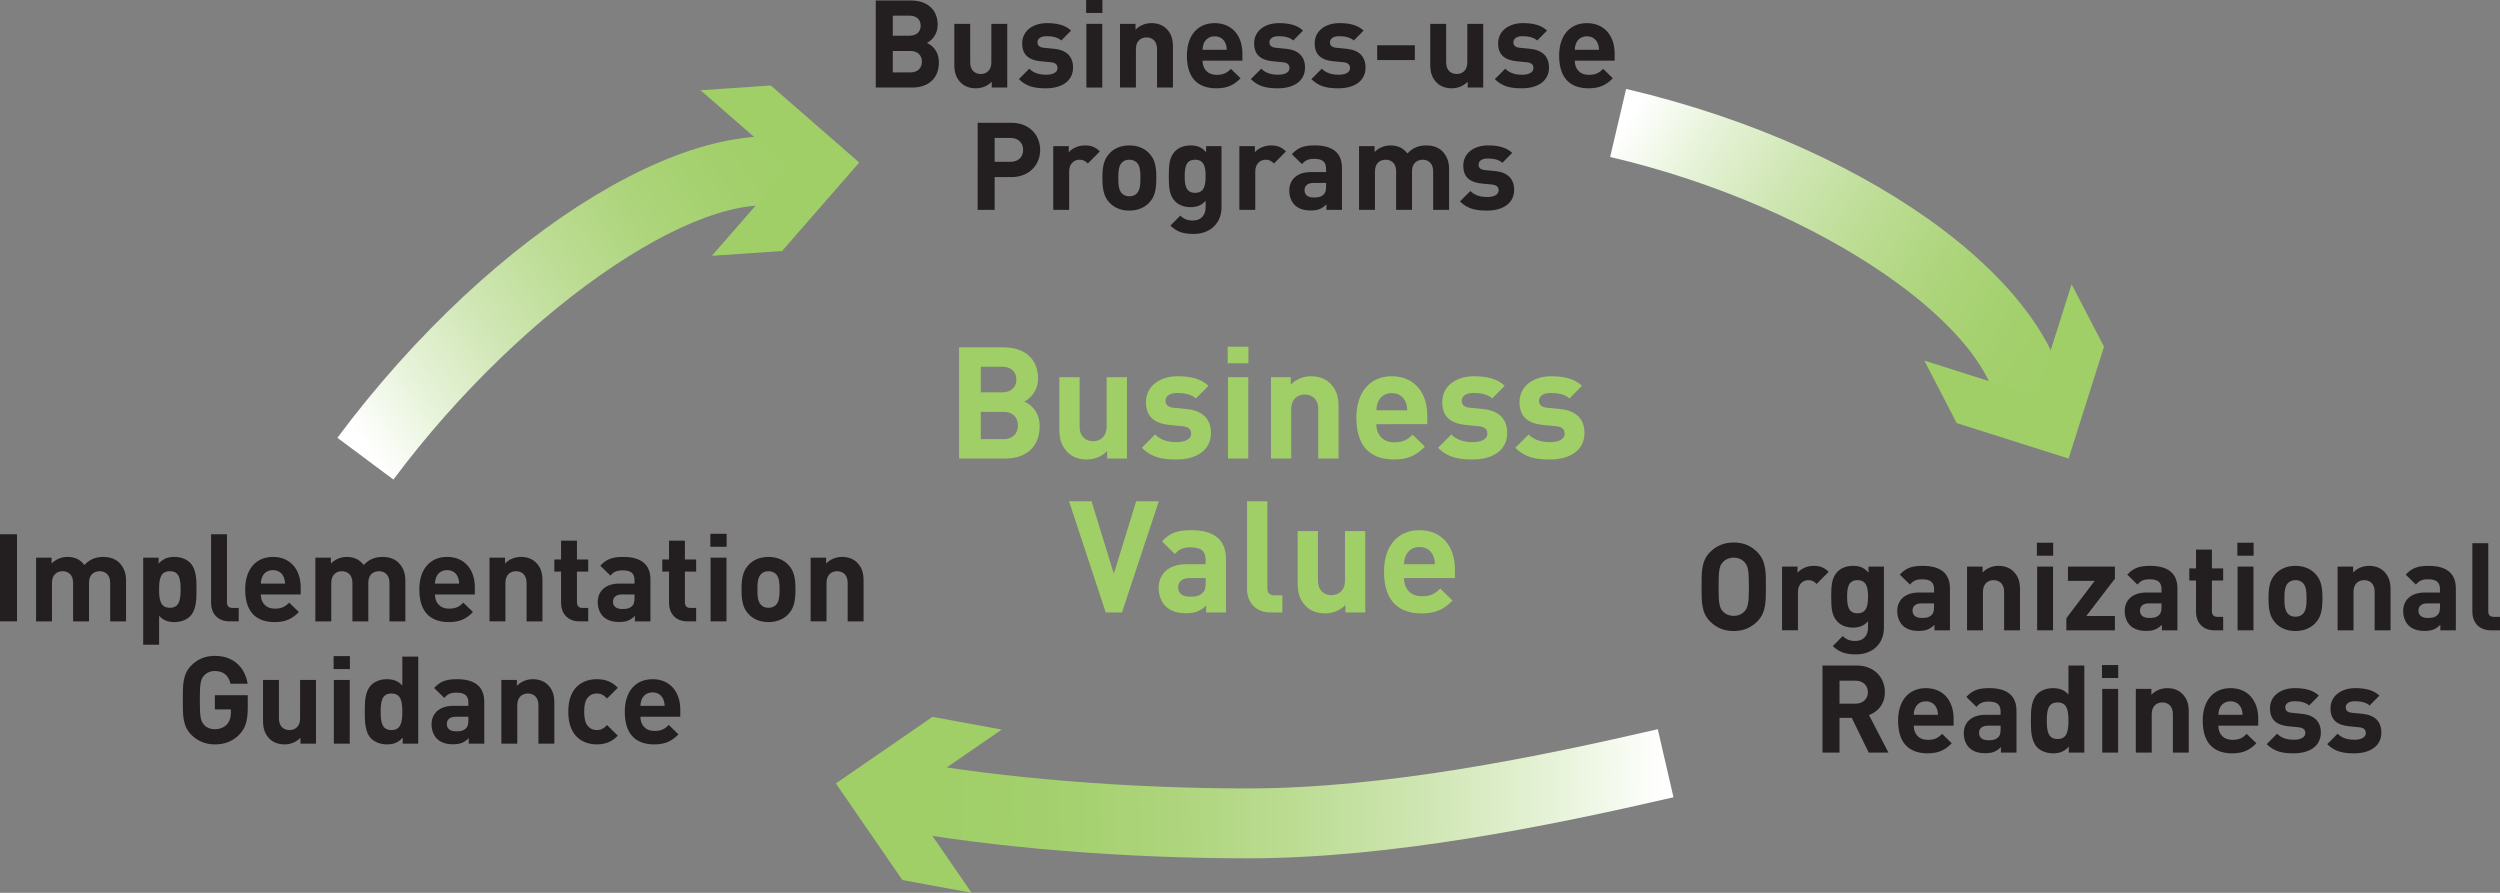 <?xml version="1.0" encoding="utf-8"?>
<!-- Generator: Adobe Illustrator 18.1.1, SVG Export Plug-In . SVG Version: 6.00 Build 0)  -->
<!DOCTYPE svg PUBLIC "-//W3C//DTD SVG 1.1//EN" "http://www.w3.org/Graphics/SVG/1.1/DTD/svg11.dtd">
<svg version="1.1" id="Layer_1" xmlns="http://www.w3.org/2000/svg" xmlns:xlink="http://www.w3.org/1999/xlink" x="0px" y="0px"
	 width="400px" height="142.845px" viewBox="0 0 400 142.845" enable-background="new 0 0 400 142.845" xml:space="preserve">
<rect x="0" y="0" width="400" height="142.845" fill="#808080" stroke="none"/>
<g>
	<g>
		<g>
			<linearGradient id="SVGID_1_" gradientUnits="userSpaceOnUse" x1="266.429" y1="126.58" x2="149.869" y2="128.043">
				<stop  offset="0" style="stop-color:#FFFFFF"/>
				<stop  offset="0.136" style="stop-color:#E9F4DC"/>
				<stop  offset="0.328" style="stop-color:#CFE6B3"/>
				<stop  offset="0.514" style="stop-color:#BBDC92"/>
				<stop  offset="0.693" style="stop-color:#ACD47A"/>
				<stop  offset="0.858" style="stop-color:#A3D06C"/>
				<stop  offset="1" style="stop-color:#A0CE67"/>
			</linearGradient>
			<path fill="url(#SVGID_1_)" d="M265.244,116.671c-18.929,4.37-43.462,9.478-65.651,9.478c-18.481,0-39.041-1.544-55.587-4.593
				l-2.026,10.994c17.213,3.172,38.453,4.78,57.613,4.78c23.023,0,48.426-5.208,68.167-9.767L265.244,116.671z"/>
		</g>
		<g>
			<polygon fill="#A0CE67" points="160.267,116.734 144.804,127.386 155.456,142.845 144.384,140.806 133.733,125.347 
				149.196,114.696 			"/>
		</g>
	</g>
	<g>
		<g>
			<linearGradient id="SVGID_2_" gradientUnits="userSpaceOnUse" x1="261.454" y1="17.463" x2="330.385" y2="61.375">
				<stop  offset="0" style="stop-color:#FFFFFF"/>
				<stop  offset="0.136" style="stop-color:#E9F4DC"/>
				<stop  offset="0.328" style="stop-color:#CFE6B3"/>
				<stop  offset="0.514" style="stop-color:#BBDC92"/>
				<stop  offset="0.693" style="stop-color:#ACD47A"/>
				<stop  offset="0.858" style="stop-color:#A3D06C"/>
				<stop  offset="1" style="stop-color:#A0CE67"/>
			</linearGradient>
			<path fill="url(#SVGID_2_)" d="M257.623,25.113c34.364,8.066,62.166,27.976,62.166,42.065h11.182
				c0-20.071-29.97-43.37-70.794-52.951L257.623,25.113z"/>
		</g>
		<g>
			<polygon fill="#A0CE67" points="307.893,57.695 325.784,63.374 331.456,45.479 336.643,55.474 330.971,73.371 313.069,67.693 			
				"/>
		</g>
	</g>
	<g>
		<path fill="#231F20" d="M145.958,14.01h-5.831V0.079h5.596c2.72,0,4.305,1.526,4.305,3.913c0,1.546-1.018,2.544-1.723,2.876
			c0.842,0.391,1.918,1.271,1.918,3.131C150.223,12.602,148.444,14.01,145.958,14.01z M145.508,2.504h-2.66v3.21h2.66
			c1.154,0,1.8-0.647,1.8-1.605C147.308,3.151,146.662,2.504,145.508,2.504z M145.683,8.161h-2.836v3.423h2.836
			c1.233,0,1.821-0.782,1.821-1.721C147.504,8.924,146.917,8.161,145.683,8.161z"/>
		<path fill="#231F20" d="M158.676,14.01v-0.939c-0.665,0.704-1.604,1.057-2.543,1.057c-1.019,0-1.84-0.334-2.408-0.9
			c-0.821-0.823-1.036-1.781-1.036-2.896V3.816h2.542V9.98c0,1.389,0.881,1.859,1.684,1.859c0.802,0,1.701-0.469,1.701-1.859V3.816
			h2.545V14.01H158.676z"/>
		<path fill="#231F20" d="M167.363,14.128c-1.605,0-3.052-0.176-4.344-1.468l1.663-1.663c0.841,0.841,1.937,0.959,2.721,0.959
			c0.88,0,1.8-0.293,1.8-1.057c0-0.509-0.274-0.861-1.077-0.94l-1.605-0.155c-1.839-0.176-2.974-0.978-2.974-2.857
			c0-2.114,1.859-3.248,3.933-3.248c1.585,0,2.915,0.274,3.894,1.192l-1.565,1.586c-0.587-0.529-1.488-0.685-2.368-0.685
			c-1.017,0-1.449,0.469-1.449,0.978c0,0.371,0.157,0.801,1.058,0.88l1.604,0.157c2.016,0.195,3.033,1.271,3.033,2.993
			C171.687,13.052,169.769,14.128,167.363,14.128z"/>
		<path fill="#231F20" d="M173.782,2.074V0h2.603v2.074H173.782z M173.821,14.01V3.816h2.544V14.01H173.821z"/>
		<path fill="#231F20" d="M185.13,14.01V7.847c0-1.389-0.881-1.86-1.684-1.86c-0.801,0-1.701,0.47-1.701,1.86v6.163h-2.544V3.816
			h2.485v0.939c0.666-0.704,1.605-1.056,2.544-1.056c1.017,0,1.839,0.332,2.406,0.899c0.821,0.821,1.037,1.781,1.037,2.896v6.516
			H185.13z"/>
		<path fill="#231F20" d="M192.409,9.706c0,1.312,0.802,2.27,2.23,2.27c1.115,0,1.664-0.312,2.309-0.958l1.545,1.506
			c-1.038,1.037-2.035,1.605-3.874,1.605c-2.408,0-4.715-1.096-4.715-5.225c0-3.326,1.8-5.204,4.441-5.204
			c2.838,0,4.441,2.075,4.441,4.872v1.135H192.409z M196.048,6.868c-0.273-0.606-0.841-1.057-1.702-1.057s-1.427,0.45-1.702,1.057
			c-0.156,0.372-0.216,0.646-0.235,1.096h3.874C196.263,7.514,196.204,7.241,196.048,6.868z"/>
		<path fill="#231F20" d="M204.481,14.128c-1.606,0-3.053-0.176-4.345-1.468l1.664-1.663c0.841,0.841,1.937,0.959,2.72,0.959
			c0.881,0,1.799-0.293,1.799-1.057c0-0.509-0.273-0.861-1.076-0.94l-1.603-0.155c-1.84-0.176-2.976-0.978-2.976-2.857
			c0-2.114,1.859-3.248,3.933-3.248c1.586,0,2.917,0.274,3.894,1.192l-1.566,1.586c-0.584-0.529-1.486-0.685-2.367-0.685
			c-1.016,0-1.449,0.469-1.449,0.978c0,0.371,0.157,0.801,1.058,0.88l1.605,0.157c2.016,0.195,3.032,1.271,3.032,2.993
			C208.804,13.052,206.887,14.128,204.481,14.128z"/>
		<path fill="#231F20" d="M214.165,14.128c-1.605,0-3.053-0.176-4.346-1.468l1.666-1.663c0.841,0.841,1.938,0.959,2.718,0.959
			c0.883,0,1.802-0.293,1.802-1.057c0-0.509-0.272-0.861-1.075-0.94l-1.606-0.155c-1.839-0.176-2.975-0.978-2.975-2.857
			c0-2.114,1.858-3.248,3.933-3.248c1.586,0,2.915,0.274,3.895,1.192l-1.566,1.586c-0.588-0.529-1.488-0.685-2.37-0.685
			c-1.015,0-1.448,0.469-1.448,0.978c0,0.371,0.159,0.801,1.06,0.88l1.602,0.157c2.018,0.195,3.033,1.271,3.033,2.993
			C218.489,13.052,216.572,14.128,214.165,14.128z"/>
		<path fill="#231F20" d="M220.348,9.607V7.241h6.025v2.367H220.348z"/>
		<path fill="#231F20" d="M234.826,14.01v-0.939c-0.664,0.704-1.602,1.057-2.541,1.057c-1.022,0-1.841-0.334-2.408-0.9
			c-0.825-0.823-1.037-1.781-1.037-2.896V3.816h2.545V9.98c0,1.389,0.879,1.859,1.68,1.859c0.803,0,1.704-0.469,1.704-1.859V3.816
			h2.544V14.01H234.826z"/>
		<path fill="#231F20" d="M243.516,14.128c-1.606,0-3.053-0.176-4.346-1.468l1.664-1.663c0.841,0.841,1.939,0.959,2.72,0.959
			c0.881,0,1.801-0.293,1.801-1.057c0-0.509-0.273-0.861-1.076-0.94l-1.604-0.155c-1.841-0.176-2.977-0.978-2.977-2.857
			c0-2.114,1.86-3.248,3.933-3.248c1.586,0,2.917,0.274,3.895,1.192l-1.566,1.586c-0.588-0.529-1.488-0.685-2.369-0.685
			c-1.016,0-1.448,0.469-1.448,0.978c0,0.371,0.158,0.801,1.059,0.88l1.604,0.157c2.016,0.195,3.033,1.271,3.033,2.993
			C247.84,13.052,245.923,14.128,243.516,14.128z"/>
		<path fill="#231F20" d="M251.967,9.706c0,1.312,0.801,2.27,2.233,2.27c1.113,0,1.661-0.312,2.31-0.958l1.544,1.506
			c-1.038,1.037-2.037,1.605-3.876,1.605c-2.408,0-4.715-1.096-4.715-5.225c0-3.326,1.799-5.204,4.442-5.204
			c2.838,0,4.44,2.075,4.44,4.872v1.135H251.967z M255.607,6.868c-0.273-0.606-0.839-1.057-1.702-1.057
			c-0.863,0-1.431,0.45-1.704,1.057c-0.156,0.372-0.213,0.646-0.235,1.096h3.875C255.82,7.514,255.763,7.241,255.607,6.868z"/>
		<path fill="#231F20" d="M161.827,28.334h-2.681v5.244h-2.72V19.646h5.401c2.876,0,4.598,1.977,4.598,4.343
			C166.425,26.357,164.704,28.334,161.827,28.334z M161.69,22.072h-2.544v3.816h2.544c1.232,0,2.015-0.763,2.015-1.899
			C163.705,22.855,162.922,22.072,161.69,22.072z"/>
		<path fill="#231F20" d="M174.057,26.161c-0.392-0.391-0.725-0.607-1.352-0.607c-0.782,0-1.643,0.586-1.643,1.878v6.145h-2.543
			V23.383h2.484v0.978c0.49-0.587,1.467-1.096,2.563-1.096c0.998,0,1.702,0.254,2.408,0.959L174.057,26.161z"/>
		<path fill="#231F20" d="M183.858,32.441c-0.626,0.667-1.662,1.253-3.169,1.253c-1.507,0-2.524-0.586-3.15-1.253
			c-0.92-0.958-1.155-2.112-1.155-3.971c0-1.838,0.235-2.993,1.155-3.953c0.627-0.665,1.643-1.251,3.15-1.251
			c1.507,0,2.544,0.587,3.169,1.251c0.92,0.959,1.155,2.115,1.155,3.953C185.012,30.329,184.778,31.484,183.858,32.441z
			 M181.883,26.005c-0.295-0.294-0.685-0.45-1.194-0.45c-0.509,0-0.88,0.156-1.174,0.45c-0.529,0.528-0.587,1.408-0.587,2.465
			s0.058,1.957,0.587,2.486c0.293,0.293,0.665,0.45,1.174,0.45c0.509,0,0.899-0.157,1.194-0.45c0.528-0.529,0.586-1.429,0.586-2.486
			S182.411,26.533,181.883,26.005z"/>
		<path fill="#231F20" d="M190.962,37.431c-1.566,0-2.642-0.312-3.697-1.331l1.584-1.604c0.566,0.547,1.134,0.783,1.996,0.783
			c1.526,0,2.053-1.076,2.053-2.113v-1.037c-0.665,0.743-1.428,1.018-2.425,1.018c-0.999,0-1.859-0.333-2.426-0.901
			c-0.96-0.958-1.038-2.27-1.038-4.05c0-1.781,0.078-3.072,1.038-4.032c0.567-0.566,1.448-0.899,2.445-0.899
			c1.076,0,1.781,0.293,2.486,1.076v-0.958h2.465v9.823C195.443,35.652,193.701,37.431,190.962,37.431z M191.215,25.555
			c-1.506,0-1.662,1.291-1.662,2.642c0,1.35,0.156,2.66,1.662,2.66c1.507,0,1.683-1.31,1.683-2.66
			C192.898,26.846,192.723,25.555,191.215,25.555z"/>
		<path fill="#231F20" d="M203.837,26.161c-0.391-0.391-0.725-0.607-1.351-0.607c-0.782,0-1.643,0.586-1.643,1.878v6.145h-2.544
			V23.383h2.485v0.978c0.49-0.587,1.467-1.096,2.563-1.096c0.998,0,1.702,0.254,2.405,0.959L203.837,26.161z"/>
		<path fill="#231F20" d="M212.229,33.577v-0.88c-0.685,0.685-1.329,0.978-2.502,0.978c-1.159,0-1.998-0.293-2.604-0.901
			c-0.547-0.568-0.841-1.389-0.841-2.29c0-1.624,1.113-2.955,3.483-2.955h2.407v-0.51c0-1.115-0.548-1.603-1.901-1.603
			c-0.977,0-1.427,0.235-1.954,0.841l-1.627-1.585c0.998-1.096,1.977-1.409,3.68-1.409c2.855,0,4.346,1.214,4.346,3.601v6.711
			H212.229z M212.172,29.272h-2.015c-0.922,0-1.43,0.43-1.43,1.155c0,0.704,0.469,1.174,1.468,1.174
			c0.704,0,1.152-0.059,1.605-0.489c0.274-0.255,0.372-0.666,0.372-1.291V29.272z"/>
		<path fill="#231F20" d="M229.309,33.577v-6.164c0-1.389-0.879-1.859-1.682-1.859c-0.779,0-1.704,0.469-1.704,1.8v6.222h-2.543
			v-6.164c0-1.389-0.879-1.859-1.682-1.859s-1.704,0.469-1.704,1.859v6.164h-2.545V23.383h2.488v0.939
			c0.666-0.685,1.605-1.057,2.544-1.057c1.133,0,2.055,0.411,2.699,1.291c0.863-0.899,1.78-1.291,3.052-1.291
			c1.019,0,1.938,0.333,2.507,0.899c0.82,0.822,1.113,1.782,1.113,2.897v6.516H229.309z"/>
		<path fill="#231F20" d="M237.94,33.695c-1.606,0-3.051-0.176-4.346-1.468l1.666-1.663c0.84,0.842,1.937,0.959,2.718,0.959
			c0.883,0,1.801-0.293,1.801-1.057c0-0.509-0.272-0.861-1.075-0.94l-1.605-0.156c-1.839-0.176-2.975-0.978-2.975-2.856
			c0-2.115,1.859-3.248,3.933-3.248c1.586,0,2.915,0.274,3.895,1.193l-1.567,1.586c-0.587-0.528-1.487-0.685-2.37-0.685
			c-1.015,0-1.445,0.47-1.445,0.978c0,0.372,0.157,0.802,1.058,0.88l1.602,0.157c2.017,0.195,3.033,1.271,3.033,2.993
			C242.264,32.619,240.348,33.695,237.94,33.695z"/>
	</g>
	<g>
		<path fill="#231F20" d="M281.155,99.44c-0.979,0.977-2.173,1.525-3.758,1.525c-1.584,0-2.796-0.549-3.776-1.525
			c-1.409-1.41-1.367-3.151-1.367-5.558c0-2.408-0.042-4.149,1.367-5.558c0.98-0.977,2.192-1.524,3.776-1.524
			c1.585,0,2.779,0.547,3.758,1.524c1.409,1.409,1.391,3.15,1.391,5.558C282.546,96.289,282.564,98.031,281.155,99.44z
			 M279.139,89.968c-0.391-0.448-0.997-0.743-1.742-0.743c-0.743,0-1.367,0.296-1.758,0.743c-0.531,0.59-0.666,1.234-0.666,3.914
			c0,2.68,0.136,3.327,0.666,3.914c0.391,0.448,1.015,0.741,1.758,0.741c0.744,0,1.351-0.294,1.742-0.741
			c0.528-0.588,0.687-1.234,0.687-3.914C279.826,91.202,279.667,90.557,279.139,89.968z"/>
		<path fill="#231F20" d="M290.663,93.434c-0.391-0.393-0.723-0.609-1.348-0.609c-0.784,0-1.644,0.588-1.644,1.879v6.144h-2.544
			V90.655h2.485v0.978c0.491-0.588,1.468-1.098,2.563-1.098c0.996,0,1.701,0.257,2.404,0.96L290.663,93.434z"/>
		<path fill="#231F20" d="M296.946,104.703c-1.566,0-2.642-0.312-3.701-1.332l1.589-1.603c0.565,0.549,1.132,0.784,1.992,0.784
			c1.529,0,2.056-1.076,2.056-2.113V99.4c-0.663,0.743-1.428,1.016-2.426,1.016c-1,0-1.857-0.333-2.425-0.901
			c-0.96-0.957-1.036-2.27-1.036-4.049c0-1.782,0.076-3.071,1.036-4.031c0.568-0.568,1.447-0.901,2.447-0.901
			c1.075,0,1.78,0.295,2.483,1.074v-0.955h2.466v9.822C301.427,102.923,299.685,104.703,296.946,104.703z M297.198,92.825
			c-1.507,0-1.66,1.291-1.66,2.642c0,1.351,0.154,2.661,1.66,2.661c1.506,0,1.685-1.31,1.685-2.661
			C298.882,94.116,298.704,92.825,297.198,92.825z"/>
		<path fill="#231F20" d="M309.506,100.848v-0.879c-0.685,0.682-1.329,0.978-2.503,0.978c-1.157,0-1.998-0.296-2.604-0.901
			c-0.546-0.567-0.841-1.389-0.841-2.287c0-1.628,1.114-2.957,3.483-2.957h2.409v-0.51c0-1.114-0.55-1.603-1.901-1.603
			c-0.978,0-1.429,0.234-1.955,0.841l-1.628-1.586c1-1.094,1.977-1.408,3.68-1.408c2.856,0,4.346,1.214,4.346,3.603v6.71H309.506z
			 M309.45,96.543h-2.016c-0.922,0-1.429,0.429-1.429,1.154c0,0.705,0.468,1.175,1.467,1.175c0.705,0,1.154-0.06,1.606-0.488
			c0.273-0.255,0.372-0.665,0.372-1.291V96.543z"/>
		<path fill="#231F20" d="M320.657,100.848v-6.163c0-1.391-0.879-1.86-1.68-1.86c-0.803,0-1.704,0.469-1.704,1.86v6.163h-2.544
			V90.655h2.486v0.939c0.666-0.703,1.606-1.058,2.544-1.058c1.019,0,1.838,0.333,2.404,0.901c0.825,0.821,1.038,1.78,1.038,2.896
			v6.516H320.657z"/>
		<path fill="#231F20" d="M325.903,88.913v-2.075h2.604v2.075H325.903z M325.943,100.848V90.655h2.543v10.193H325.943z"/>
		<path fill="#231F20" d="M330.618,100.848v-1.939l4.523-5.966h-4.27v-2.289h7.513v1.936l-4.574,5.969h4.574v2.289H330.618z"/>
		<path fill="#231F20" d="M345.903,100.848v-0.879c-0.689,0.682-1.333,0.978-2.507,0.978c-1.152,0-1.998-0.296-2.604-0.901
			c-0.546-0.567-0.841-1.389-0.841-2.287c0-1.628,1.119-2.957,3.483-2.957h2.407v-0.51c0-1.114-0.545-1.603-1.899-1.603
			c-0.978,0-1.425,0.234-1.955,0.841l-1.622-1.586c0.995-1.094,1.977-1.408,3.675-1.408c2.861,0,4.346,1.214,4.346,3.603v6.71
			H345.903z M345.841,96.543h-2.015c-0.922,0-1.431,0.429-1.431,1.154c0,0.705,0.47,1.175,1.469,1.175
			c0.705,0,1.159-0.06,1.606-0.488c0.273-0.255,0.371-0.665,0.371-1.291V96.543z"/>
		<path fill="#231F20" d="M354.314,100.848c-2.073,0-2.952-1.469-2.952-2.915v-5.051h-1.075v-1.935h1.075v-3.013h2.544v3.013h1.802
			v1.935h-1.802v4.893c0,0.59,0.273,0.922,0.88,0.922h0.922v2.151H354.314z"/>
		<path fill="#231F20" d="M357.973,88.913v-2.075h2.604v2.075H357.973z M358.01,100.848V90.655h2.545v10.193H358.01z"/>
		<path fill="#231F20" d="M370.437,99.712c-0.628,0.666-1.666,1.253-3.168,1.253c-1.506,0-2.528-0.587-3.154-1.253
			c-0.919-0.959-1.154-2.113-1.154-3.971c0-1.837,0.235-2.995,1.154-3.953c0.626-0.664,1.647-1.252,3.154-1.252
			c1.502,0,2.539,0.589,3.168,1.252c0.922,0.958,1.156,2.116,1.156,3.953C371.594,97.599,371.36,98.754,370.437,99.712z
			 M368.461,93.275c-0.297-0.294-0.684-0.45-1.192-0.45c-0.512,0-0.884,0.156-1.178,0.45c-0.525,0.531-0.585,1.41-0.585,2.466
			c0,1.055,0.06,1.956,0.585,2.487c0.294,0.291,0.666,0.448,1.178,0.448c0.508,0,0.895-0.156,1.192-0.448
			c0.528-0.531,0.588-1.431,0.588-2.487C369.049,94.685,368.99,93.806,368.461,93.275z"/>
		<path fill="#231F20" d="M379.948,100.848v-6.163c0-1.391-0.88-1.86-1.682-1.86c-0.803,0-1.704,0.469-1.704,1.86v6.163h-2.545
			V90.655h2.485v0.939c0.666-0.703,1.605-1.058,2.544-1.058c1.015,0,1.84,0.333,2.409,0.901c0.817,0.821,1.036,1.78,1.036,2.896
			v6.516H379.948z"/>
		<path fill="#231F20" d="M390.451,100.848v-0.879c-0.683,0.682-1.327,0.978-2.501,0.978c-1.156,0-1.997-0.296-2.604-0.901
			c-0.545-0.567-0.84-1.389-0.84-2.287c0-1.628,1.114-2.957,3.483-2.957h2.408v-0.51c0-1.114-0.552-1.603-1.9-1.603
			c-0.977,0-1.431,0.234-1.955,0.841l-1.626-1.586c0.998-1.094,1.976-1.408,3.678-1.408c2.856,0,4.34,1.214,4.34,3.603v6.71H390.451
			z M390.397,96.543h-2.021c-0.917,0-1.424,0.429-1.424,1.154c0,0.705,0.469,1.175,1.469,1.175c0.703,0,1.151-0.06,1.599-0.488
			c0.279-0.255,0.377-0.665,0.377-1.291V96.543z"/>
		<path fill="#231F20" d="M398.552,100.848c-2.09,0-2.974-1.469-2.974-2.915V86.916h2.544v10.859c0,0.609,0.257,0.922,0.901,0.922
			H400v2.151H398.552z"/>
		<path fill="#231F20" d="M298.999,120.415l-2.718-5.557h-1.957v5.557h-2.723v-13.932h5.459c2.841,0,4.521,1.938,4.521,4.267
			c0,1.957-1.192,3.168-2.543,3.66l3.11,6.005H298.999z M296.887,108.908h-2.563v3.68h2.563c1.193,0,1.977-0.764,1.977-1.839
			C298.863,109.673,298.079,108.908,296.887,108.908z"/>
		<path fill="#231F20" d="M306.201,116.11c0,1.313,0.802,2.269,2.23,2.269c1.117,0,1.663-0.312,2.31-0.956l1.544,1.504
			c-1.038,1.038-2.035,1.606-3.874,1.606c-2.407,0-4.717-1.094-4.717-5.225c0-3.329,1.801-5.206,4.444-5.206
			c2.837,0,4.438,2.074,4.438,4.875v1.133H306.201z M309.839,113.273c-0.273-0.605-0.839-1.059-1.7-1.059
			c-0.863,0-1.43,0.454-1.704,1.059c-0.158,0.372-0.215,0.645-0.234,1.095h3.873C310.054,113.918,309.994,113.645,309.839,113.273z"
			/>
		<path fill="#231F20" d="M320.15,120.415v-0.879c-0.683,0.682-1.329,0.977-2.504,0.977c-1.154,0-1.995-0.296-2.602-0.901
			c-0.548-0.568-0.84-1.39-0.84-2.288c0-1.627,1.114-2.957,3.483-2.957h2.405v-0.51c0-1.114-0.55-1.602-1.897-1.602
			c-0.978,0-1.431,0.235-1.958,0.841l-1.625-1.587c1-1.094,1.977-1.408,3.68-1.408c2.856,0,4.342,1.214,4.342,3.602v6.71H320.15z
			 M320.093,116.11h-2.016c-0.92,0-1.427,0.429-1.427,1.156c0,0.704,0.469,1.173,1.466,1.173c0.704,0,1.155-0.06,1.605-0.488
			c0.276-0.253,0.372-0.666,0.372-1.291V116.11z"/>
		<path fill="#231F20" d="M331.009,120.415v-0.958c-0.703,0.782-1.447,1.075-2.523,1.075c-0.998,0-1.939-0.353-2.505-0.92
			c-1.016-1.015-1.038-2.779-1.038-4.305c0-1.525,0.022-3.267,1.038-4.283c0.566-0.568,1.487-0.922,2.486-0.922
			c1.035,0,1.822,0.276,2.485,1.017v-4.637h2.54v13.932H331.009z M329.21,112.391c-1.525,0-1.723,1.253-1.723,2.916
			c0,1.662,0.197,2.934,1.723,2.934c1.525,0,1.742-1.272,1.742-2.934C330.952,113.645,330.735,112.391,329.21,112.391z"/>
		<path fill="#231F20" d="M336.315,108.48v-2.073h2.599v2.073H336.315z M336.354,120.415v-10.193h2.543v10.193H336.354z"/>
		<path fill="#231F20" d="M347.661,120.415v-6.163c0-1.391-0.879-1.86-1.682-1.86c-0.803,0-1.704,0.469-1.704,1.86v6.163h-2.544
			v-10.193h2.49v0.94c0.66-0.705,1.599-1.06,2.539-1.06c1.02,0,1.839,0.333,2.407,0.901c0.823,0.822,1.036,1.78,1.036,2.896v6.516
			H347.661z"/>
		<path fill="#231F20" d="M354.937,116.11c0,1.313,0.803,2.269,2.234,2.269c1.113,0,1.664-0.312,2.308-0.956l1.545,1.504
			c-1.036,1.038-2.035,1.606-3.876,1.606c-2.402,0-4.711-1.094-4.711-5.225c0-3.329,1.796-5.206,4.438-5.206
			c2.839,0,4.445,2.074,4.445,4.875v1.133H354.937z M358.578,113.273c-0.272-0.605-0.841-1.059-1.704-1.059
			c-0.857,0-1.423,0.454-1.704,1.059c-0.152,0.372-0.212,0.645-0.234,1.095h3.876C358.792,113.918,358.737,113.645,358.578,113.273z
			"/>
		<path fill="#231F20" d="M367.014,120.532c-1.605,0-3.052-0.177-4.346-1.466l1.666-1.666c0.84,0.841,1.938,0.961,2.718,0.961
			c0.879,0,1.801-0.296,1.801-1.059c0-0.507-0.278-0.86-1.075-0.939l-1.605-0.156c-1.839-0.177-2.976-0.98-2.976-2.857
			c0-2.113,1.857-3.249,3.932-3.249c1.589,0,2.915,0.276,3.892,1.195l-1.561,1.582c-0.59-0.526-1.491-0.682-2.37-0.682
			c-1.015,0-1.446,0.47-1.446,0.977c0,0.372,0.157,0.803,1.054,0.879l1.604,0.159c2.015,0.196,3.035,1.27,3.035,2.99
			C371.338,119.457,369.422,120.532,367.014,120.532z"/>
		<path fill="#231F20" d="M376.694,120.532c-1.606,0-3.051-0.177-4.34-1.466l1.659-1.666c0.841,0.841,1.938,0.961,2.719,0.961
			c0.884,0,1.801-0.296,1.801-1.059c0-0.507-0.272-0.86-1.075-0.939l-1.605-0.156c-1.84-0.177-2.975-0.98-2.975-2.857
			c0-2.113,1.862-3.249,3.935-3.249c1.583,0,2.917,0.276,3.894,1.195l-1.567,1.582c-0.585-0.526-1.486-0.682-2.365-0.682
			c-1.021,0-1.452,0.47-1.452,0.977c0,0.372,0.159,0.803,1.06,0.879l1.606,0.159c2.014,0.196,3.029,1.27,3.029,2.99
			C381.018,119.457,379.101,120.532,376.694,120.532z"/>
	</g>
	<g>
		<path fill="#231F20" d="M0,99.418V85.486h2.72v13.932H0z"/>
		<path fill="#231F20" d="M17.628,99.418v-6.163c0-1.391-0.88-1.86-1.682-1.86c-0.782,0-1.703,0.469-1.703,1.799v6.225H11.7v-6.163
			c0-1.391-0.88-1.86-1.683-1.86c-0.801,0-1.701,0.469-1.701,1.86v6.163H5.772V89.225h2.484v0.939
			c0.666-0.687,1.605-1.058,2.544-1.058c1.134,0,2.054,0.411,2.699,1.293c0.861-0.901,1.782-1.293,3.054-1.293
			c1.016,0,1.936,0.333,2.504,0.901c0.821,0.821,1.115,1.78,1.115,2.896v6.516H17.628z"/>
		<path fill="#231F20" d="M30.406,98.615c-0.568,0.568-1.486,0.92-2.486,0.92c-1.035,0-1.799-0.277-2.464-1.018v4.637h-2.544v-13.93
			h2.466v0.955c0.704-0.779,1.468-1.074,2.542-1.074c1,0,1.918,0.355,2.486,0.922c1.019,1.015,1.038,2.756,1.038,4.283
			C31.444,95.836,31.425,97.601,30.406,98.615z M27.179,91.395c-1.527,0-1.723,1.253-1.723,2.916c0,1.662,0.196,2.934,1.723,2.934
			c1.525,0,1.72-1.272,1.72-2.934C28.899,92.648,28.705,91.395,27.179,91.395z"/>
		<path fill="#231F20" d="M36.747,99.418c-2.094,0-2.975-1.469-2.975-2.915V85.486h2.544v10.859c0,0.609,0.255,0.922,0.901,0.922
			h0.978v2.151H36.747z"/>
		<path fill="#231F20" d="M41.733,95.113c0,1.313,0.802,2.269,2.23,2.269c1.115,0,1.664-0.312,2.309-0.956l1.545,1.504
			c-1.038,1.038-2.035,1.606-3.874,1.606c-2.408,0-4.715-1.096-4.715-5.225c0-3.328,1.8-5.206,4.441-5.206
			c2.837,0,4.441,2.074,4.441,4.875v1.133H41.733z M45.371,92.277c-0.273-0.606-0.841-1.059-1.701-1.059
			c-0.862,0-1.428,0.453-1.703,1.059c-0.156,0.372-0.215,0.645-0.234,1.095h3.873C45.586,92.921,45.528,92.648,45.371,92.277z"/>
		<path fill="#231F20" d="M62.315,99.418v-6.163c0-1.391-0.88-1.86-1.683-1.86c-0.782,0-1.702,0.469-1.702,1.799v6.225h-2.544
			v-6.163c0-1.391-0.88-1.86-1.683-1.86c-0.801,0-1.702,0.469-1.702,1.86v6.163h-2.544V89.225h2.486v0.939
			c0.666-0.687,1.605-1.058,2.544-1.058c1.134,0,2.054,0.411,2.699,1.293c0.861-0.901,1.781-1.293,3.054-1.293
			c1.017,0,1.936,0.333,2.505,0.901c0.821,0.821,1.115,1.78,1.115,2.896v6.516H62.315z"/>
		<path fill="#231F20" d="M69.596,95.113c0,1.313,0.802,2.269,2.23,2.269c1.115,0,1.664-0.312,2.31-0.956l1.545,1.504
			c-1.038,1.038-2.035,1.606-3.874,1.606c-2.408,0-4.716-1.096-4.716-5.225c0-3.328,1.8-5.206,4.442-5.206
			c2.838,0,4.441,2.074,4.441,4.875v1.133H69.596z M73.235,92.277c-0.273-0.606-0.84-1.059-1.702-1.059s-1.43,0.453-1.702,1.059
			c-0.157,0.372-0.216,0.645-0.235,1.095h3.873C73.45,92.921,73.392,92.648,73.235,92.277z"/>
		<path fill="#231F20" d="M84.251,99.418v-6.163c0-1.391-0.881-1.86-1.684-1.86c-0.801,0-1.701,0.469-1.701,1.86v6.163h-2.543
			V89.225h2.484v0.939c0.666-0.703,1.605-1.058,2.544-1.058c1.017,0,1.839,0.333,2.407,0.901c0.821,0.821,1.037,1.78,1.037,2.896
			v6.516H84.251z"/>
		<path fill="#231F20" d="M92.723,99.418c-2.073,0-2.954-1.469-2.954-2.915v-5.051h-1.077v-1.935h1.077v-3.013h2.542v3.013h1.801
			v1.935h-1.801v4.893c0,0.59,0.275,0.922,0.881,0.922h0.92v2.151H92.723z"/>
		<path fill="#231F20" d="M101.583,99.418v-0.879c-0.685,0.682-1.331,0.978-2.504,0.978c-1.155,0-1.996-0.296-2.601-0.901
			c-0.549-0.567-0.842-1.389-0.842-2.287c0-1.628,1.115-2.957,3.483-2.957h2.406v-0.51c0-1.114-0.547-1.603-1.898-1.603
			c-0.978,0-1.429,0.234-1.957,0.841l-1.624-1.586c0.998-1.094,1.976-1.408,3.678-1.408c2.856,0,4.344,1.214,4.344,3.603v6.71
			H101.583z M101.524,95.113H99.51c-0.92,0-1.43,0.429-1.43,1.154c0,0.705,0.47,1.175,1.468,1.175c0.704,0,1.154-0.06,1.605-0.488
			c0.274-0.255,0.371-0.665,0.371-1.291V95.113z"/>
		<path fill="#231F20" d="M109.996,99.418c-2.073,0-2.953-1.469-2.953-2.915v-5.051h-1.077v-1.935h1.077v-3.013h2.542v3.013h1.801
			v1.935h-1.801v4.893c0,0.59,0.274,0.922,0.88,0.922h0.92v2.151H109.996z"/>
		<path fill="#231F20" d="M113.656,87.483v-2.075h2.603v2.075H113.656z M113.695,99.418V89.225h2.543v10.193H113.695z"/>
		<path fill="#231F20" d="M126.119,98.283c-0.626,0.666-1.662,1.253-3.169,1.253c-1.507,0-2.524-0.587-3.151-1.253
			c-0.92-0.959-1.154-2.113-1.154-3.971c0-1.837,0.235-2.995,1.154-3.953c0.627-0.664,1.644-1.252,3.151-1.252
			c1.507,0,2.544,0.589,3.169,1.252c0.92,0.958,1.155,2.116,1.155,3.953C127.273,96.169,127.038,97.324,126.119,98.283z
			 M124.144,91.845c-0.295-0.294-0.686-0.45-1.195-0.45c-0.509,0-0.88,0.156-1.174,0.45c-0.529,0.531-0.588,1.41-0.588,2.466
			c0,1.055,0.059,1.956,0.588,2.487c0.293,0.291,0.665,0.448,1.174,0.448c0.509,0,0.899-0.156,1.195-0.448
			c0.528-0.531,0.586-1.431,0.586-2.487C124.73,93.255,124.672,92.376,124.144,91.845z"/>
		<path fill="#231F20" d="M135.628,99.418v-6.163c0-1.391-0.88-1.86-1.683-1.86c-0.801,0-1.702,0.469-1.702,1.86v6.163H129.7V89.225
			h2.485v0.939c0.666-0.703,1.605-1.058,2.544-1.058c1.017,0,1.839,0.333,2.406,0.901c0.822,0.821,1.038,1.78,1.038,2.896v6.516
			H135.628z"/>
		<path fill="#231F20" d="M38.309,117.516c-1.115,1.158-2.446,1.587-3.932,1.587c-1.525,0-2.779-0.549-3.757-1.525
			c-1.408-1.41-1.369-3.151-1.369-5.558c0-2.408-0.04-4.149,1.369-5.557c0.979-0.978,2.192-1.525,3.757-1.525
			c3.228,0,4.871,2.113,5.244,4.461h-2.739c-0.314-1.31-1.115-2.036-2.505-2.036c-0.744,0-1.35,0.295-1.742,0.742
			c-0.528,0.59-0.665,1.234-0.665,3.914c0,2.681,0.137,3.348,0.665,3.933c0.392,0.45,0.998,0.724,1.742,0.724
			c0.821,0,1.487-0.296,1.937-0.781c0.45-0.51,0.627-1.136,0.627-1.863v-0.526h-2.564v-2.268h5.264v2.034
			C39.64,115.286,39.288,116.501,38.309,117.516z"/>
		<path fill="#231F20" d="M48.073,118.985v-0.939c-0.665,0.704-1.604,1.056-2.542,1.056c-1.019,0-1.84-0.334-2.408-0.898
			c-0.822-0.825-1.038-1.783-1.038-2.9v-6.513h2.544v6.165c0,1.386,0.88,1.855,1.682,1.855c0.803,0,1.703-0.469,1.703-1.855v-6.165
			h2.544v10.193H48.073z"/>
		<path fill="#231F20" d="M53.376,107.05v-2.073h2.603v2.073H53.376z M53.414,118.985v-10.193h2.544v10.193H53.414z"/>
		<path fill="#231F20" d="M64.43,118.985v-0.958c-0.704,0.782-1.448,1.075-2.523,1.075c-0.998,0-1.937-0.353-2.505-0.92
			c-1.019-1.015-1.038-2.779-1.038-4.305c0-1.525,0.019-3.267,1.038-4.283c0.568-0.568,1.486-0.922,2.486-0.922
			c1.035,0,1.818,0.276,2.484,1.017v-4.637h2.544v13.932H64.43z M62.63,110.962c-1.526,0-1.721,1.253-1.721,2.916
			c0,1.662,0.195,2.934,1.721,2.934c1.527,0,1.741-1.272,1.741-2.934C64.372,112.215,64.157,110.962,62.63,110.962z"/>
		<path fill="#231F20" d="M74.997,118.985v-0.879c-0.685,0.682-1.331,0.977-2.505,0.977c-1.154,0-1.995-0.296-2.601-0.901
			c-0.548-0.568-0.841-1.39-0.841-2.288c0-1.627,1.115-2.957,3.483-2.957h2.406v-0.51c0-1.114-0.548-1.602-1.898-1.602
			c-0.978,0-1.429,0.235-1.957,0.841l-1.624-1.587c0.998-1.094,1.977-1.408,3.678-1.408c2.857,0,4.344,1.214,4.344,3.602v6.71
			H74.997z M74.938,114.68h-2.015c-0.92,0-1.429,0.429-1.429,1.156c0,0.704,0.47,1.173,1.468,1.173c0.704,0,1.155-0.06,1.605-0.488
			c0.274-0.253,0.371-0.666,0.371-1.291V114.68z"/>
		<path fill="#231F20" d="M86.149,118.985v-6.163c0-1.391-0.88-1.86-1.683-1.86c-0.801,0-1.702,0.469-1.702,1.86v6.163H80.22
			v-10.193h2.485v0.94c0.667-0.705,1.605-1.06,2.545-1.06c1.017,0,1.839,0.333,2.406,0.901c0.822,0.822,1.038,1.78,1.038,2.896
			v6.516H86.149z"/>
		<path fill="#231F20" d="M95.483,119.102c-2.034,0-4.559-1.094-4.559-5.225c0-4.13,2.524-5.206,4.559-5.206
			c1.409,0,2.465,0.431,3.366,1.37l-1.722,1.722c-0.528-0.568-0.979-0.803-1.644-0.803c-0.606,0-1.076,0.216-1.448,0.666
			c-0.392,0.489-0.568,1.175-0.568,2.25c0,1.079,0.175,1.782,0.568,2.268c0.372,0.453,0.842,0.666,1.448,0.666
			c0.665,0,1.116-0.235,1.644-0.802l1.722,1.703C97.948,118.652,96.892,119.102,95.483,119.102z"/>
		<path fill="#231F20" d="M102.468,114.68c0,1.313,0.803,2.269,2.23,2.269c1.116,0,1.665-0.312,2.31-0.956l1.544,1.504
			c-1.037,1.038-2.035,1.606-3.874,1.606c-2.407,0-4.715-1.094-4.715-5.225c0-3.329,1.8-5.206,4.441-5.206
			c2.837,0,4.442,2.074,4.442,4.875v1.133H102.468z M106.106,111.843c-0.273-0.605-0.841-1.059-1.702-1.059s-1.43,0.454-1.702,1.059
			c-0.157,0.372-0.216,0.645-0.235,1.095h3.873C106.322,112.488,106.264,112.215,106.106,111.843z"/>
	</g>
	<g>
		<g>
			
				<linearGradient id="SVGID_3_" gradientUnits="userSpaceOnUse" x1="138.393" y1="-38.747" x2="209.17" y2="6.341" gradientTransform="matrix(0.399 -0.917 0.917 0.399 37.23 211.531)">
				<stop  offset="0" style="stop-color:#FFFFFF"/>
				<stop  offset="0.136" style="stop-color:#E9F4DC"/>
				<stop  offset="0.328" style="stop-color:#CFE6B3"/>
				<stop  offset="0.514" style="stop-color:#BBDC92"/>
				<stop  offset="0.693" style="stop-color:#ACD47A"/>
				<stop  offset="0.858" style="stop-color:#A3D06C"/>
				<stop  offset="1" style="stop-color:#A0CE67"/>
			</linearGradient>
			<path fill="url(#SVGID_3_)" d="M62.948,76.73c21.097-28.299,51.471-48.553,64.392-42.939l4.457-10.253
				c-18.407-8.001-52.752,12.89-77.815,46.509L62.948,76.73z"/>
		</g>
		<g>
			<polygon fill="#A0CE67" points="113.898,40.924 126.24,26.779 112.09,14.443 123.324,13.671 137.476,26.007 125.131,40.163 			
				"/>
		</g>
	</g>
	<g>
		<path fill="#A0CE67" d="M160.898,73.366h-7.446V55.577h7.146c3.472,0,5.497,1.948,5.497,4.996c0,1.974-1.298,3.249-2.199,3.671
			c1.075,0.5,2.449,1.625,2.449,3.998C166.344,71.568,164.07,73.366,160.898,73.366z M160.323,58.675h-3.4v4.098h3.4
			c1.474,0,2.297-0.826,2.297-2.05C162.62,59.499,161.797,58.675,160.323,58.675z M160.548,65.896h-3.625v4.37h3.625
			c1.573,0,2.324-0.997,2.324-2.195C162.873,66.87,162.121,65.896,160.548,65.896z"/>
		<path fill="#A0CE67" d="M177.137,73.366v-1.201c-0.848,0.902-2.047,1.353-3.247,1.353c-1.299,0-2.35-0.424-3.074-1.149
			c-1.049-1.051-1.324-2.276-1.324-3.701v-8.32h3.248v7.872c0,1.772,1.123,2.373,2.149,2.373c1.025,0,2.174-0.601,2.174-2.373
			v-7.872h3.249v13.018H177.137z"/>
		<path fill="#A0CE67" d="M188.233,73.518c-2.048,0-3.898-0.226-5.547-1.876l2.123-2.121c1.075,1.073,2.473,1.224,3.474,1.224
			c1.125,0,2.297-0.377,2.297-1.352c0-0.649-0.349-1.097-1.374-1.197l-2.047-0.2c-2.35-0.224-3.8-1.25-3.8-3.648
			c0-2.697,2.375-4.147,5.023-4.147c2.023,0,3.722,0.35,4.972,1.525l-1.999,2.023c-0.749-0.675-1.899-0.875-3.025-0.875
			c-1.298,0-1.848,0.599-1.848,1.249c0,0.473,0.2,1.025,1.349,1.126l2.05,0.199c2.573,0.249,3.872,1.622,3.872,3.823
			C193.754,72.142,191.304,73.518,188.233,73.518z"/>
		<path fill="#A0CE67" d="M196.427,58.126v-2.649h3.324v2.649H196.427z M196.478,73.366V60.348h3.247v13.018H196.478z"/>
		<path fill="#A0CE67" d="M210.919,73.366v-7.871c0-1.772-1.124-2.373-2.149-2.373c-1.022,0-2.173,0.601-2.173,2.373v7.871h-3.247
			V60.348h3.172v1.199c0.851-0.899,2.051-1.349,3.249-1.349c1.299,0,2.349,0.425,3.073,1.149c1.049,1.049,1.325,2.274,1.325,3.695
			v8.323H210.919z"/>
		<path fill="#A0CE67" d="M220.216,67.867c0,1.675,1.023,2.902,2.848,2.902c1.425,0,2.125-0.403,2.949-1.227l1.974,1.925
			c-1.325,1.324-2.599,2.05-4.947,2.05c-3.074,0-6.021-1.401-6.021-6.67c0-4.25,2.297-6.648,5.67-6.648
			c3.624,0,5.672,2.649,5.672,6.219v1.449H220.216z M224.863,64.245c-0.351-0.774-1.075-1.347-2.175-1.347
			c-1.099,0-1.822,0.573-2.174,1.347c-0.198,0.476-0.274,0.827-0.298,1.399h4.946C225.137,65.072,225.063,64.721,224.863,64.245z"/>
		<path fill="#A0CE67" d="M235.63,73.518c-2.047,0-3.898-0.226-5.547-1.876l2.124-2.121c1.076,1.073,2.473,1.224,3.474,1.224
			c1.123,0,2.297-0.377,2.297-1.352c0-0.649-0.349-1.097-1.374-1.197l-2.048-0.2c-2.349-0.224-3.798-1.25-3.798-3.648
			c0-2.697,2.374-4.147,5.023-4.147c2.023,0,3.721,0.35,4.972,1.525l-1.998,2.023c-0.75-0.675-1.9-0.875-3.024-0.875
			c-1.299,0-1.849,0.599-1.849,1.249c0,0.473,0.201,1.025,1.35,1.126l2.05,0.199c2.572,0.249,3.872,1.622,3.872,3.823
			C241.153,72.142,238.703,73.518,235.63,73.518z"/>
		<path fill="#A0CE67" d="M247.994,73.518c-2.047,0-3.897-0.226-5.546-1.876l2.122-2.121c1.078,1.073,2.475,1.224,3.477,1.224
			c1.123,0,2.298-0.377,2.298-1.352c0-0.649-0.351-1.097-1.375-1.197l-2.049-0.2c-2.35-0.224-3.8-1.25-3.8-3.648
			c0-2.697,2.378-4.147,5.024-4.147c2.024,0,3.726,0.35,4.974,1.525l-2.001,2.023c-0.746-0.675-1.899-0.875-3.022-0.875
			c-1.298,0-1.85,0.599-1.85,1.249c0,0.473,0.203,1.025,1.35,1.126l2.051,0.199c2.572,0.249,3.87,1.622,3.87,3.823
			C253.516,72.142,251.068,73.518,247.994,73.518z"/>
		<path fill="#A0CE67" d="M179.517,97.993h-2.601l-5.872-17.789h3.601l3.569,11.593l3.574-11.593h3.624L179.517,97.993z"/>
		<path fill="#A0CE67" d="M192.982,97.993v-1.124c-0.875,0.874-1.699,1.25-3.197,1.25c-1.476,0-2.55-0.376-3.321-1.149
			c-0.704-0.724-1.079-1.776-1.079-2.925c0-2.073,1.428-3.774,4.449-3.774h3.074v-0.649c0-1.422-0.701-2.047-2.425-2.047
			c-1.25,0-1.824,0.3-2.496,1.073l-2.075-2.023c1.276-1.399,2.522-1.799,4.695-1.799c3.648,0,5.549,1.549,5.549,4.598v8.569H192.982
			z M192.907,92.495h-2.574c-1.175,0-1.825,0.552-1.825,1.476c0,0.9,0.599,1.497,1.878,1.497c0.898,0,1.472-0.071,2.047-0.623
			c0.352-0.322,0.475-0.848,0.475-1.649V92.495z"/>
		<path fill="#A0CE67" d="M203.328,97.993c-2.676,0-3.799-1.873-3.799-3.723V80.204h3.247v13.867c0,0.773,0.327,1.175,1.149,1.175
			h1.251v2.747H203.328z"/>
		<path fill="#A0CE67" d="M215.27,97.993v-1.201c-0.849,0.902-2.05,1.353-3.248,1.353c-1.298,0-2.35-0.424-3.074-1.149
			c-1.052-1.051-1.324-2.276-1.324-3.701v-8.32h3.246v7.872c0,1.772,1.127,2.373,2.152,2.373c1.025,0,2.174-0.601,2.174-2.373
			v-7.872h3.247v13.018H215.27z"/>
		<path fill="#A0CE67" d="M224.641,92.495c0,1.675,1.023,2.902,2.848,2.902c1.423,0,2.124-0.403,2.947-1.227l1.975,1.925
			c-1.326,1.324-2.598,2.05-4.948,2.05c-3.074,0-6.021-1.401-6.021-6.67c0-4.25,2.298-6.648,5.672-6.648
			c3.624,0,5.673,2.649,5.673,6.219v1.449H224.641z M229.287,88.872c-0.348-0.774-1.072-1.347-2.174-1.347
			c-1.099,0-1.823,0.573-2.172,1.347c-0.2,0.476-0.275,0.827-0.3,1.399h4.947C229.561,89.699,229.486,89.349,229.287,88.872z"/>
	</g>
</g>
</svg>
